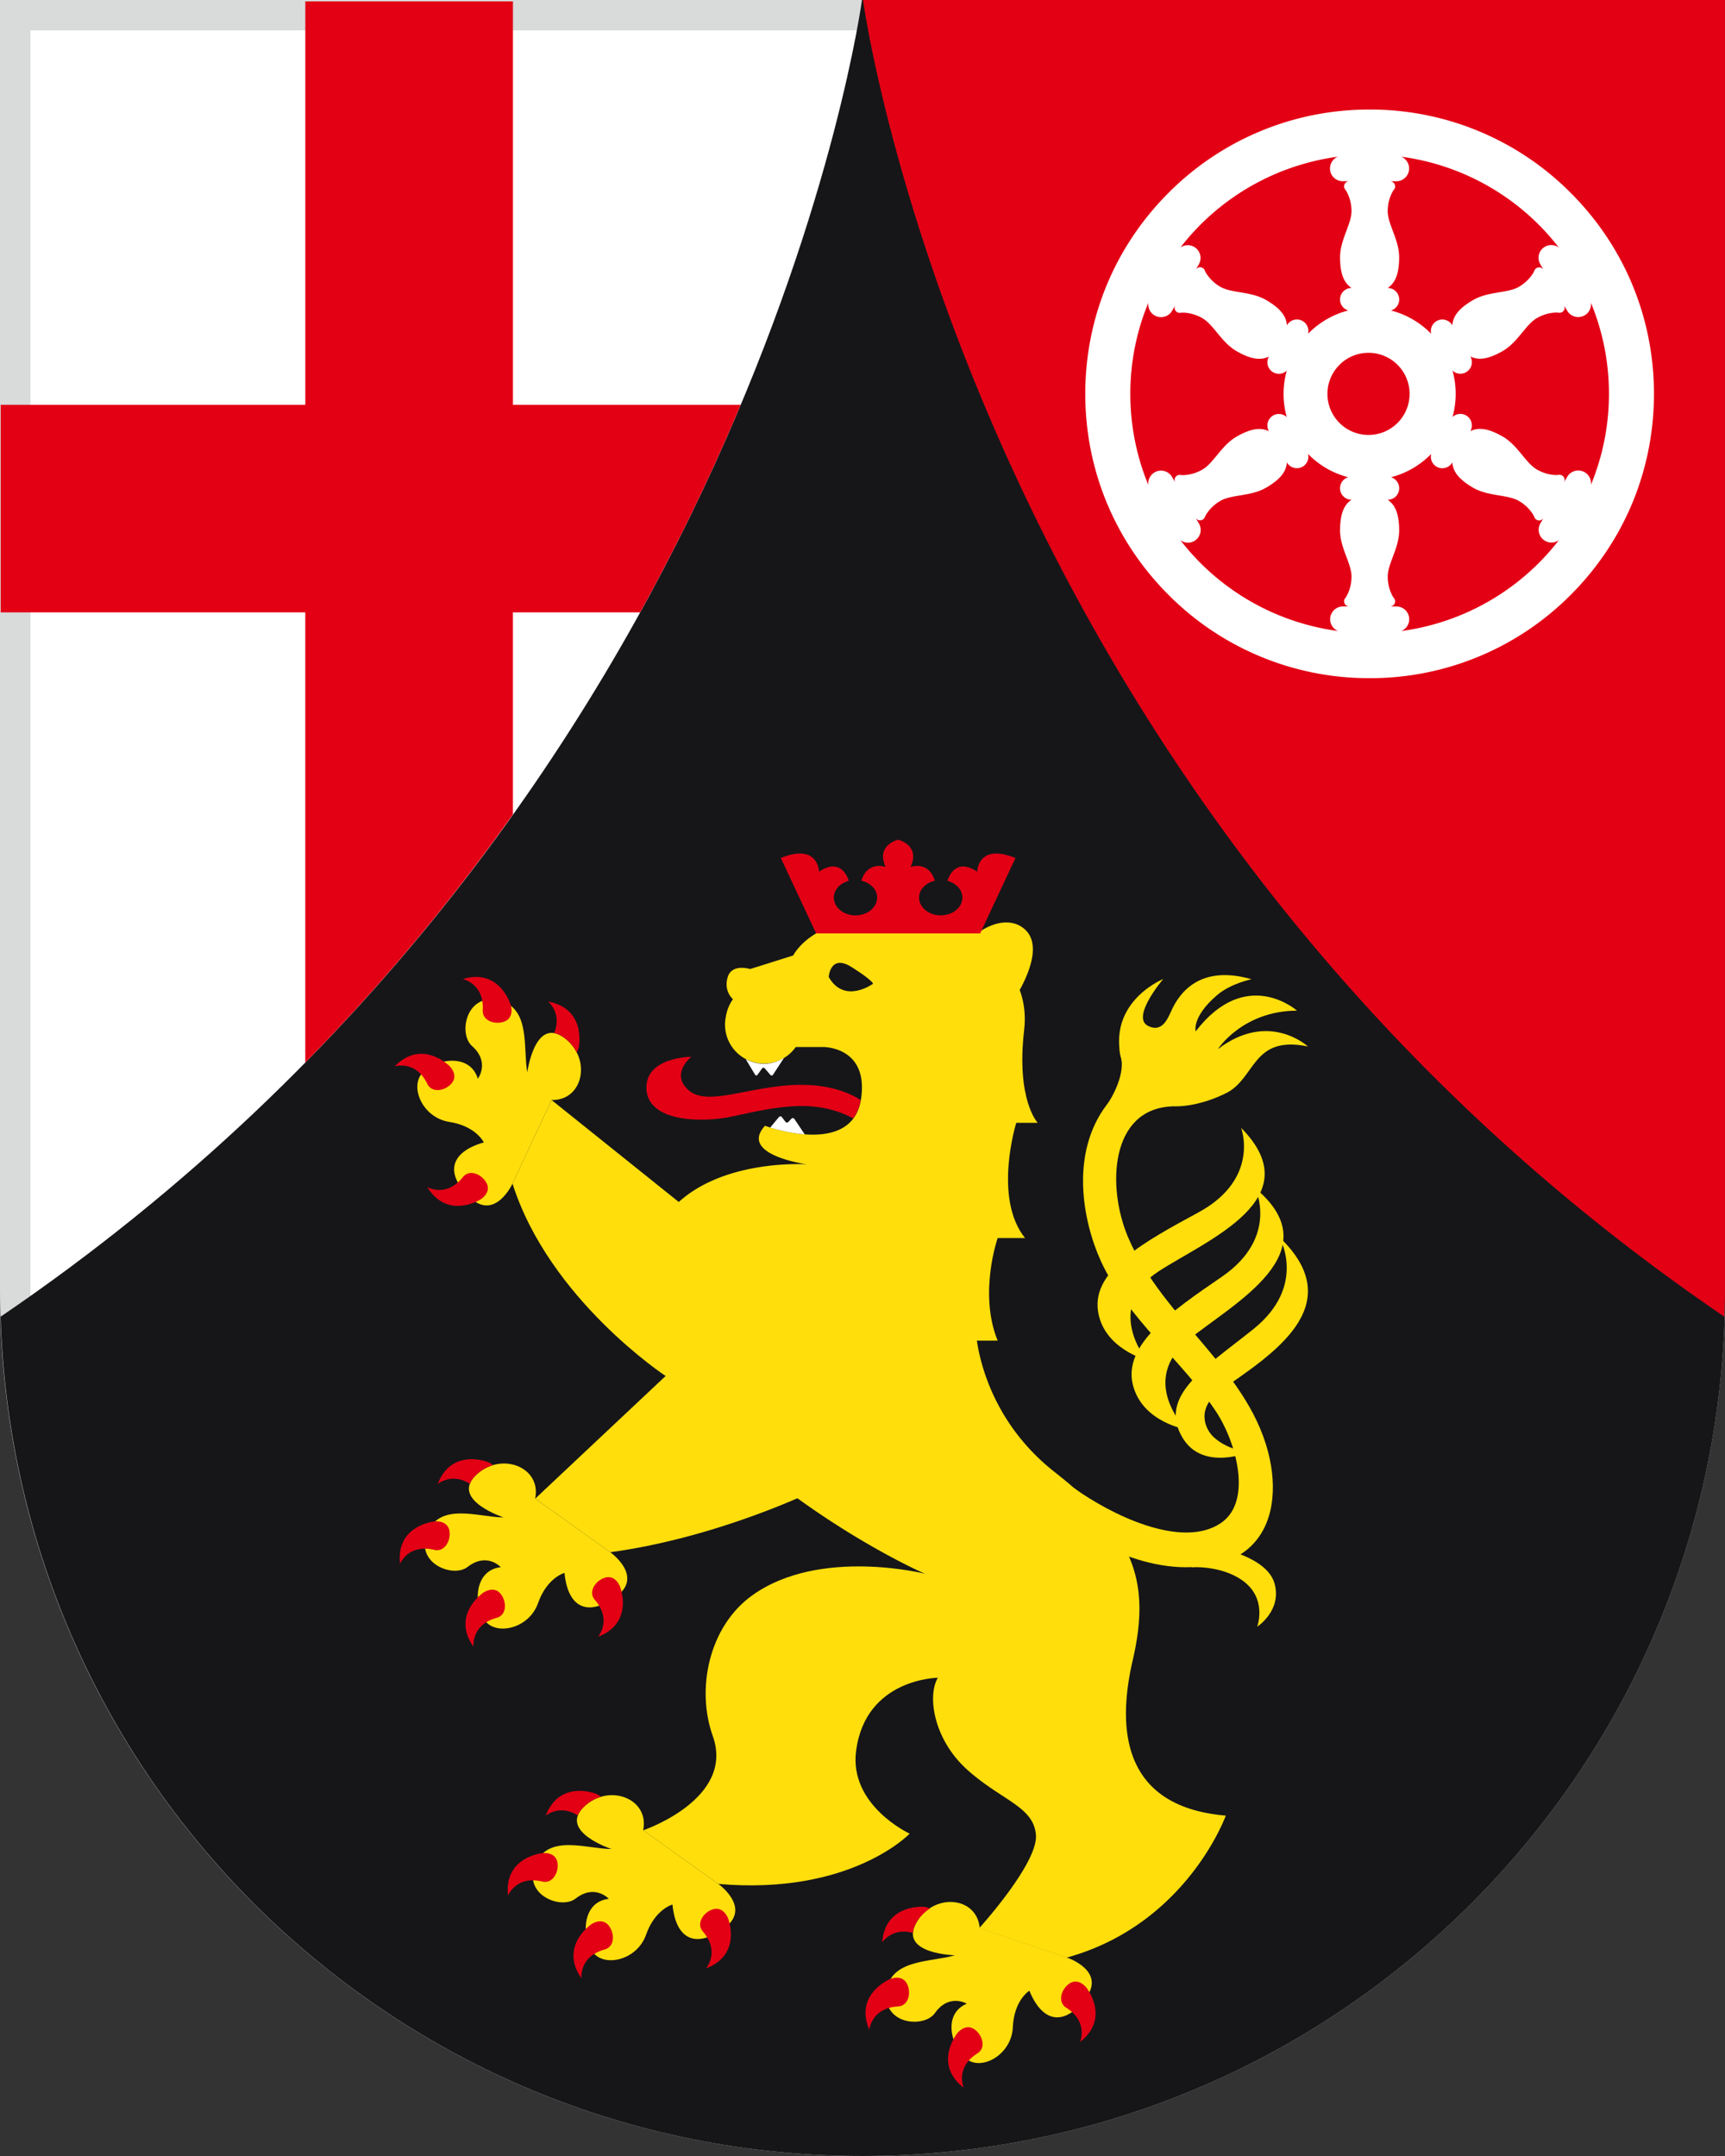 <svg version="1.1" id="Ebene_1" xmlns="http://www.w3.org/2000/svg" x="0" y="0" viewBox="0 0 56.693 70.866" style="enable-background:new 0 0 56.693 70.866" xml:space="preserve"><rect x="0" y="0" width="56.693" height="70.866" fill="#333333" stroke="none"/><style>.st0{fill:#fff}.st2{fill:#161618}.st4{fill:#e30015}.st5{fill:#ffde0c}</style><path class="st0" d="M28.347 70.366C12.992 70.366.5 57.83.5 42.421V.5h55.693v41.921c0 15.409-12.492 27.945-27.846 27.945z"/><path d="M55.693 1v41.421c0 15.133-12.268 27.445-27.346 27.445S1 57.554 1 42.421V1h54.693m1-1H0v42.421c0 15.71 12.691 28.445 28.346 28.445s28.346-12.735 28.346-28.445V0h.001z" style="fill:#d9dada"/><path class="st2" d="M28.329 0S24.788 26.427.021 43.278C.474 58.59 12.978 70.866 28.347 70.866c15.655 0 28.346-12.735 28.346-28.445V0H28.329z"/><path d="m4.777 58.225.011-.015.019.028-.03-.013z" style="fill:#349437"/><path class="st4" d="M56.671 43.278c.008-.285.021-.569.021-.857V0H28.364s3.54 26.427 28.307 43.278zM10.033 34.924a66.891 66.891 0 0 0 6.824-8.156v-6.639h4.18a70.712 70.712 0 0 0 3.306-6.823h-7.485V.045h-6.824v13.26H.022v6.823h10.011v14.796z"/><path class="st0" d="M51.621 6.338a9.284 9.284 0 0 0-6.608-2.737 9.284 9.284 0 0 0-6.608 2.737c-1.765 1.765-2.737 4.112-2.737 6.608s.972 4.843 2.737 6.608a9.284 9.284 0 0 0 6.608 2.737 9.284 9.284 0 0 0 6.608-2.737c1.765-1.765 2.737-4.112 2.737-6.608s-.972-4.843-2.737-6.608zm.459 9.183a.42.42 0 0 0-.573.153l-.107.185a.167.167 0 0 0-.062-.23.167.167 0 0 0-.127-.017s-.331.035-.701-.18c-.371-.214-.625-.795-1.122-1.082-.497-.287-.813-.304-1.065-.178a.38.38 0 0 0-.138-.517.38.38 0 0 0-.448.052 2.828 2.828 0 0 0 0-1.526.378.378 0 0 0 .586-.465c.251.126.568.109 1.065-.178s.751-.868 1.122-1.082c.371-.214.701-.18.701-.18a.168.168 0 0 0 .189-.247l.107.185a.42.42 0 0 0 .779-.265 7.83 7.83 0 0 1 .593 2.994c0 1.059-.211 2.07-.593 2.994a.417.417 0 0 0-.206-.416zm-.847-7.383a.418.418 0 0 0-.609.549l.107.185a.169.169 0 0 0-.308.039s-.135.304-.506.518c-.371.214-1.001.144-1.498.431-.497.287-.67.553-.687.833a.378.378 0 0 0-.695.279 2.828 2.828 0 0 0-1.321-.766.378.378 0 0 0-.11-.74c.235-.155.378-.437.378-1.011 0-.574-.376-1.084-.376-1.513 0-.428.195-.697.195-.697a.169.169 0 0 0-.12-.287h.214a.42.42 0 0 0 .157-.807 7.86 7.86 0 0 1 5.179 2.987zm-6.22 6.158a1.35 1.35 0 1 1 .001-2.699 1.35 1.35 0 0 1-.001 2.699zM43.972 5.15a.419.419 0 0 0 .157.807h.214a.169.169 0 0 0-.12.287s.195.269.195.697c0 .428-.376.938-.376 1.513 0 .574.144.856.378 1.011a.378.378 0 0 0-.11.74c-.51.131-.964.401-1.321.766a.378.378 0 0 0-.695-.279c-.017-.281-.19-.546-.687-.833-.497-.287-1.127-.217-1.498-.431s-.506-.518-.506-.518a.167.167 0 0 0-.308-.039l.107-.185a.42.42 0 0 0-.609-.549 7.872 7.872 0 0 1 5.179-2.987zm-6.231 4.802a.42.42 0 0 0 .779.265l.107-.185a.167.167 0 0 0 .062.23c.04.023.085.028.127.017 0 0 .331-.035.701.18.371.214.625.795 1.122 1.082.497.287.813.304 1.065.178a.38.38 0 0 0 .138.517.38.38 0 0 0 .448-.052 2.828 2.828 0 0 0 0 1.526.378.378 0 0 0-.586.465c-.251-.126-.568-.109-1.065.178s-.751.868-1.122 1.082c-.371.214-.701.18-.701.18a.168.168 0 0 0-.189.247l-.107-.185a.42.42 0 0 0-.779.265 7.829 7.829 0 0 1-.592-2.994 7.798 7.798 0 0 1 .592-2.996zm1.052 7.802a.418.418 0 0 0 .609-.549l-.107-.185a.169.169 0 0 0 .308-.039s.135-.304.506-.518c.371-.214 1.001-.144 1.498-.431.497-.287.67-.553.687-.833a.378.378 0 0 0 .695-.279 2.82 2.82 0 0 0 1.321.766.378.378 0 0 0 .11.74c-.235.155-.378.437-.378 1.011s.376 1.084.376 1.513-.195.697-.195.697a.169.169 0 0 0 .12.287h-.213a.42.42 0 0 0-.157.807 7.864 7.864 0 0 1-5.18-2.987zm7.261 2.988a.419.419 0 0 0-.157-.807h-.214a.169.169 0 0 0 .12-.287s-.195-.269-.195-.697.376-.938.376-1.513-.144-.856-.378-1.011a.378.378 0 0 0 .11-.74c.51-.131.964-.401 1.321-.766a.378.378 0 0 0 .695.279c.017.281.19.546.687.833.497.287 1.127.217 1.498.431s.506.518.506.518a.167.167 0 0 0 .308.039l-.107.185a.42.42 0 0 0 .609.549 7.867 7.867 0 0 1-5.179 2.987z"/><g><path class="st5" d="M31.15 44.067V31.368h1.493s1.212.802 1.016 2.488c-.267 2.302.446 3.05.446 3.05H33.4s-.772 2.473.289 3.787h-.9s-.636 1.816 0 3.374H31.15z"/><path class="st5" d="M30.824 55.146c-.35.582-.155 2.019.97 3.028 1.126 1.009 2.174 1.203 2.252 2.135.078.932-1.863 3.067-1.863 3.067l2.872.97c3.946-1.087 5.231-4.668 5.231-4.668-3.109-.265-3.679-2.436-3.057-5.115.621-2.679-.039-4.193-2.562-6.173-2.523-1.98-2.601-4.697-2.601-4.697s-.675-2.256.946-7.459c.576-1.849-.732-5.527-.732-5.527s-3.311-.913-5.06-.221c-.866.343-1.151.92-1.151.92l-1.417.446s-.602-.194-.738.272.175.718.175.718a1.364 1.364 0 0 0-.232.569 1.278 1.278 0 0 0 2.295 1.004h.907s1.486-.017 1.242 1.689c-.282 1.974-3.158.899-3.158.899-.88.958 1.372 1.268 1.372 1.268s-3.702-.258-4.943 2.2c-.972 1.926-.497 3.95.792 5.369 3.608 3.973 8.033 5.888 8.033 5.888s1.632 1.204.427 3.418z"/><path class="st5" d="M35.072 64.346s1.281.427.621 1.32-1.398.893-1.863-.233c0 0-.505.311-.543 1.203-.039.893-1.009 1.436-1.514 1.048-.505-.388-.815-1.475 0-1.825 0 0-.582-.349-1.048.311-.35.495-1.708.388-1.592-.699.116-1.087 1.475-.971 2.252-1.203 0 0-1.825-.039-1.281-1.048.543-1.009 1.999-.912 2.096.155l2.872.971zM33.546 30.446c-.696-.422-1.832.282-2.128 1.173-.307.925 1.523 1.807 1.523 1.807s1.778-2.269.605-2.98zM18.127 36.157l4.866 3.901-1.118 5.17s-3.825-2.522-5.031-6.323l1.283-2.748zM30.84 55.146s-2.394.008-2.704 2.407c-.233 1.797 1.76 2.718 1.76 2.718s-1.931 2.034-6.289 1.652l-2.468-1.762s3.027-1.025 2.287-3.098c-.549-1.539-.139-3.599 1.304-4.63 2.215-1.582 5.684-.702 5.684-.702s2.387 1.151.426 3.415z"/><path class="st5" d="M23.606 61.922s1.102.78.211 1.443c-.891.663-1.596.449-1.716-.764 0 0-.573.151-.869.994-.296.843-1.383 1.082-1.753.564s-.352-1.648.529-1.746c0 0-.456-.503-1.093-.007-.478.373-1.747-.124-1.32-1.131.427-1.006 1.693-.501 2.504-.498 0 0-1.735-.567-.922-1.375.813-.808 2.178-.293 1.961.757l2.468 1.763zM16.844 38.905s-.566 1.226-1.381.471c-.814-.755-.732-1.488.438-1.826 0 0-.253-.536-1.136-.674-.883-.138-1.316-1.162-.874-1.621s1.556-.647 1.813.202c0 0 .412-.54-.192-1.076-.454-.402-.196-1.741.871-1.504s.801 1.574.946 2.371c0 0 .241-1.809 1.184-1.157s.685 2.088-.387 2.066l-1.282 2.748zM20.057 51.021s1.102.78.211 1.443c-.891.663-1.596.449-1.716-.764 0 0-.573.151-.869.994-.296.843-1.383 1.082-1.753.564s-.352-1.648.529-1.746c0 0-.456-.503-1.093-.007-.478.373-1.747-.124-1.32-1.131.427-1.006 1.693-.501 2.504-.498 0 0-1.735-.567-.922-1.375.813-.808 2.178-.293 1.961.757l2.468 1.763z"/><path class="st4" d="M14.388 48.777c.458-1.198 1.65-.719 1.65-.719s.086.033.166.102a1.343 1.343 0 0 0-.576.341.744.744 0 0 0-.185.274c-.592-.386-1.055.002-1.055.002zm-.102 1.231s-1.279.119-1.138 1.394c0 0 .269-.667 1.124-.459.341.083.55-.306.499-.62-.06-.366-.485-.315-.485-.315zm1.594 2.345s-1.06.726-.317 1.772c0 0-.089-.714.76-.947.339-.093.332-.535.135-.784-.232-.293-.578-.041-.578-.041zm3.993-.493c-.302.097-.553.461-.323.727.576.665.106 1.21.106 1.21 1.199-.457.72-1.649.72-1.649s-.148-.402-.503-.288z"/><path class="st5" d="m17.59 49.259 4.7-4.421 4.518 4.136s-3.154 1.556-6.751 2.047l-2.467-1.762z"/><path class="st2" d="M27.236 32.112s.049-.766.745-.329.713.551.713.551-.94.69-1.458-.222z"/><path class="st4" d="M16.566 33.581c-.298.108-.72-.027-.7-.378.049-.879-.656-1.022-.656-1.022 1.228-.371 1.579.865 1.579.865s.127.409-.223.535zm-1.793 1.459s-.907-.91-1.8.011c0 0 .686-.217 1.07.574.153.316.587.229.795-.01.246-.28-.065-.575-.065-.575zm1.213 3.837c-.151-.279-.554-.46-.774-.185-.549.688-1.17.324-1.17.324.668 1.095 1.753.407 1.753.407s.368-.218.191-.546zm2.225-4.918a.764.764 0 0 1 .303.132c.201.139.345.315.44.504.053-.092.07-.182.07-.182s.254-1.259-1.008-1.491c.001-.001.467.384.195 1.037zM18.321 61.225c.051.313-.158.703-.499.62-.855-.208-1.124.459-1.124.459-.141-1.275 1.138-1.394 1.138-1.394s.425-.052.485.315zm1.108 2.029s-1.06.726-.317 1.772c0 0-.089-.714.76-.947.339-.093.332-.535.135-.784-.231-.293-.578-.041-.578-.041zm3.994-.493c-.302.097-.553.461-.323.727.576.665.106 1.21.106 1.21 1.199-.457.72-1.649.72-1.649s-.149-.402-.503-.288zm-4.431-3.084a.757.757 0 0 1 .185-.274c.173-.173.372-.281.576-.341-.081-.069-.166-.102-.166-.102s-1.192-.48-1.65.719c0-.001.464-.389 1.055-.002zM29.812 65.213c.14.285.053.718-.298.738-.879.049-.943.765-.943.765-.505-1.179.684-1.665.684-1.665s.392-.172.557.162zm1.649 1.62s-.804 1.002.211 1.787c0 0-.292-.658.452-1.127.297-.187.163-.608-.098-.789-.307-.212-.565.129-.565.129zm3.679-1.63c-.261.181-.395.602-.098.789.744.469.452 1.127.452 1.127 1.014-.786.211-1.787.211-1.787s-.259-.341-.565-.129zm-5.135-1.666a.752.752 0 0 1 .098-.316c.117-.218.281-.374.461-.49-.101-.046-.197-.053-.197-.053s-1.279-.113-1.37 1.167c-.002-.001.329-.507 1.008-.308z"/><path class="st0" d="m25.406 35.325.361-.554c-.194.12-.419.195-.664.195a1.27 1.27 0 0 1-.595-.153l.308.511c.021.034.056.035.08.003l.148-.206c.023-.033.064-.034.091-.003l.183.212c.026.031.066.029.088-.005zM26.11 36.782c-.026-.038-.072-.041-.103-.008l-.092.099c-.031.033-.079.031-.106-.006l-.108-.144c-.027-.037-.073-.038-.103-.003l-.285.341c.227.071.658.186 1.129.223-.002-.003 0-.007-.002-.01l-.33-.492z"/><path class="st4" d="M24.067 36.697c1.434-.311 2.706-.611 3.975.063.117-.156.203-.353.246-.601-.358-.233-1.121-.586-2.406-.483-1.496.12-2.691.681-3.27.143-.58-.538.108-1.083.108-1.083s-1.535.004-1.473 1.071c.06 1.067 1.805 1.11 2.82.89z"/><path class="st5" d="M39.165 51.514s.948-.066 1.648.42c.86.596.505 1.535.505 1.535s.817-.528.572-1.415-1.833-1.169-1.833-1.169l-.892.629z"/><path class="st5" d="M35.302 48.914c1.188.858 3.529 2.026 4.824 1.147 1.047-.711.506-2.664-.171-3.679-1.089-1.642-2.932-3.085-3.773-4.929-.596-1.307-1.028-3.543.198-5.149.216-.283.611-1.07.453-1.58-.198-.643.474-.612.603-.618.387-.019 1.069 2.261 1.069 2.261-2.014.094-2.134 2.634-1.434 4.292 1.16 2.746 4.072 4.421 4.667 7.333.224 1.069.112 2.415-.97 3.1-2.048 1.057-4.441-.063-6.14-1.236l.674-.942z"/><path class="st5" d="M40.79 37.072s.638 1.674-1.408 2.782c-1.77.959-3.491 1.897-3.296 3.236.181 1.245 1.596 1.61 1.596 1.61s-1.421-1.728.397-2.912c1.594-1.037 5.015-2.39 2.711-4.716z"/><path class="st5" d="M41.249 39.05s.809 1.614-1.098 2.92c-1.649 1.13-3.252 2.234-2.917 3.555.312 1.228 1.75 1.458 1.75 1.458s-1.59-1.593.084-2.952c1.467-1.192 4.708-2.875 2.181-4.981z"/><path class="st5" d="M42.043 40.658s.939 1.593-.851 3.03c-1.549 1.243-3.158 2.192-2.322 3.578.671 1.112 2.202.457 2.202.457s-.651-.016-1.165-.468c-.314-.276-.612-.977.216-1.559 1.623-1.141 4.296-2.77 1.92-5.038zM41.132 32.187c-1.486-.427-2.236.226-2.591.944-.137.276-.31.845-.813.588-.567-.289.503-1.54.503-1.54s-2.216.896-1.174 3.211c.67 1.488 2.47.934 3.255.533.963-.493.843-1.905 2.673-1.526 0 0-1.279-1.192-2.958.086 0 0 .808-1.256 2.599-1.264 0 0-1.67-1.483-3.33.683 0 0-.137-.47.699-1.189.455-.391 1.137-.526 1.137-.526z"/><path class="st4" d="M32.118 28.653c-.659-.44-.908.078-.981.299.285.077.493.29.493.55 0 .324-.319.586-.712.586-.393 0-.712-.262-.712-.586 0-.267.221-.483.518-.554-.204-.667-.797-.453-.797-.453.333-.721-.41-.894-.41-.894s-.744.173-.41.894c0 0-.593-.214-.797.453.297.071.518.287.518.554 0 .324-.319.586-.712.586-.393 0-.712-.262-.712-.586 0-.26.209-.473.493-.55-.073-.221-.322-.74-.981-.299 0 0-.008-.954-1.254-.451l1.161 2.479h5.39l1.161-2.479c-1.248-.503-1.256.451-1.256.451z"/></g></svg>